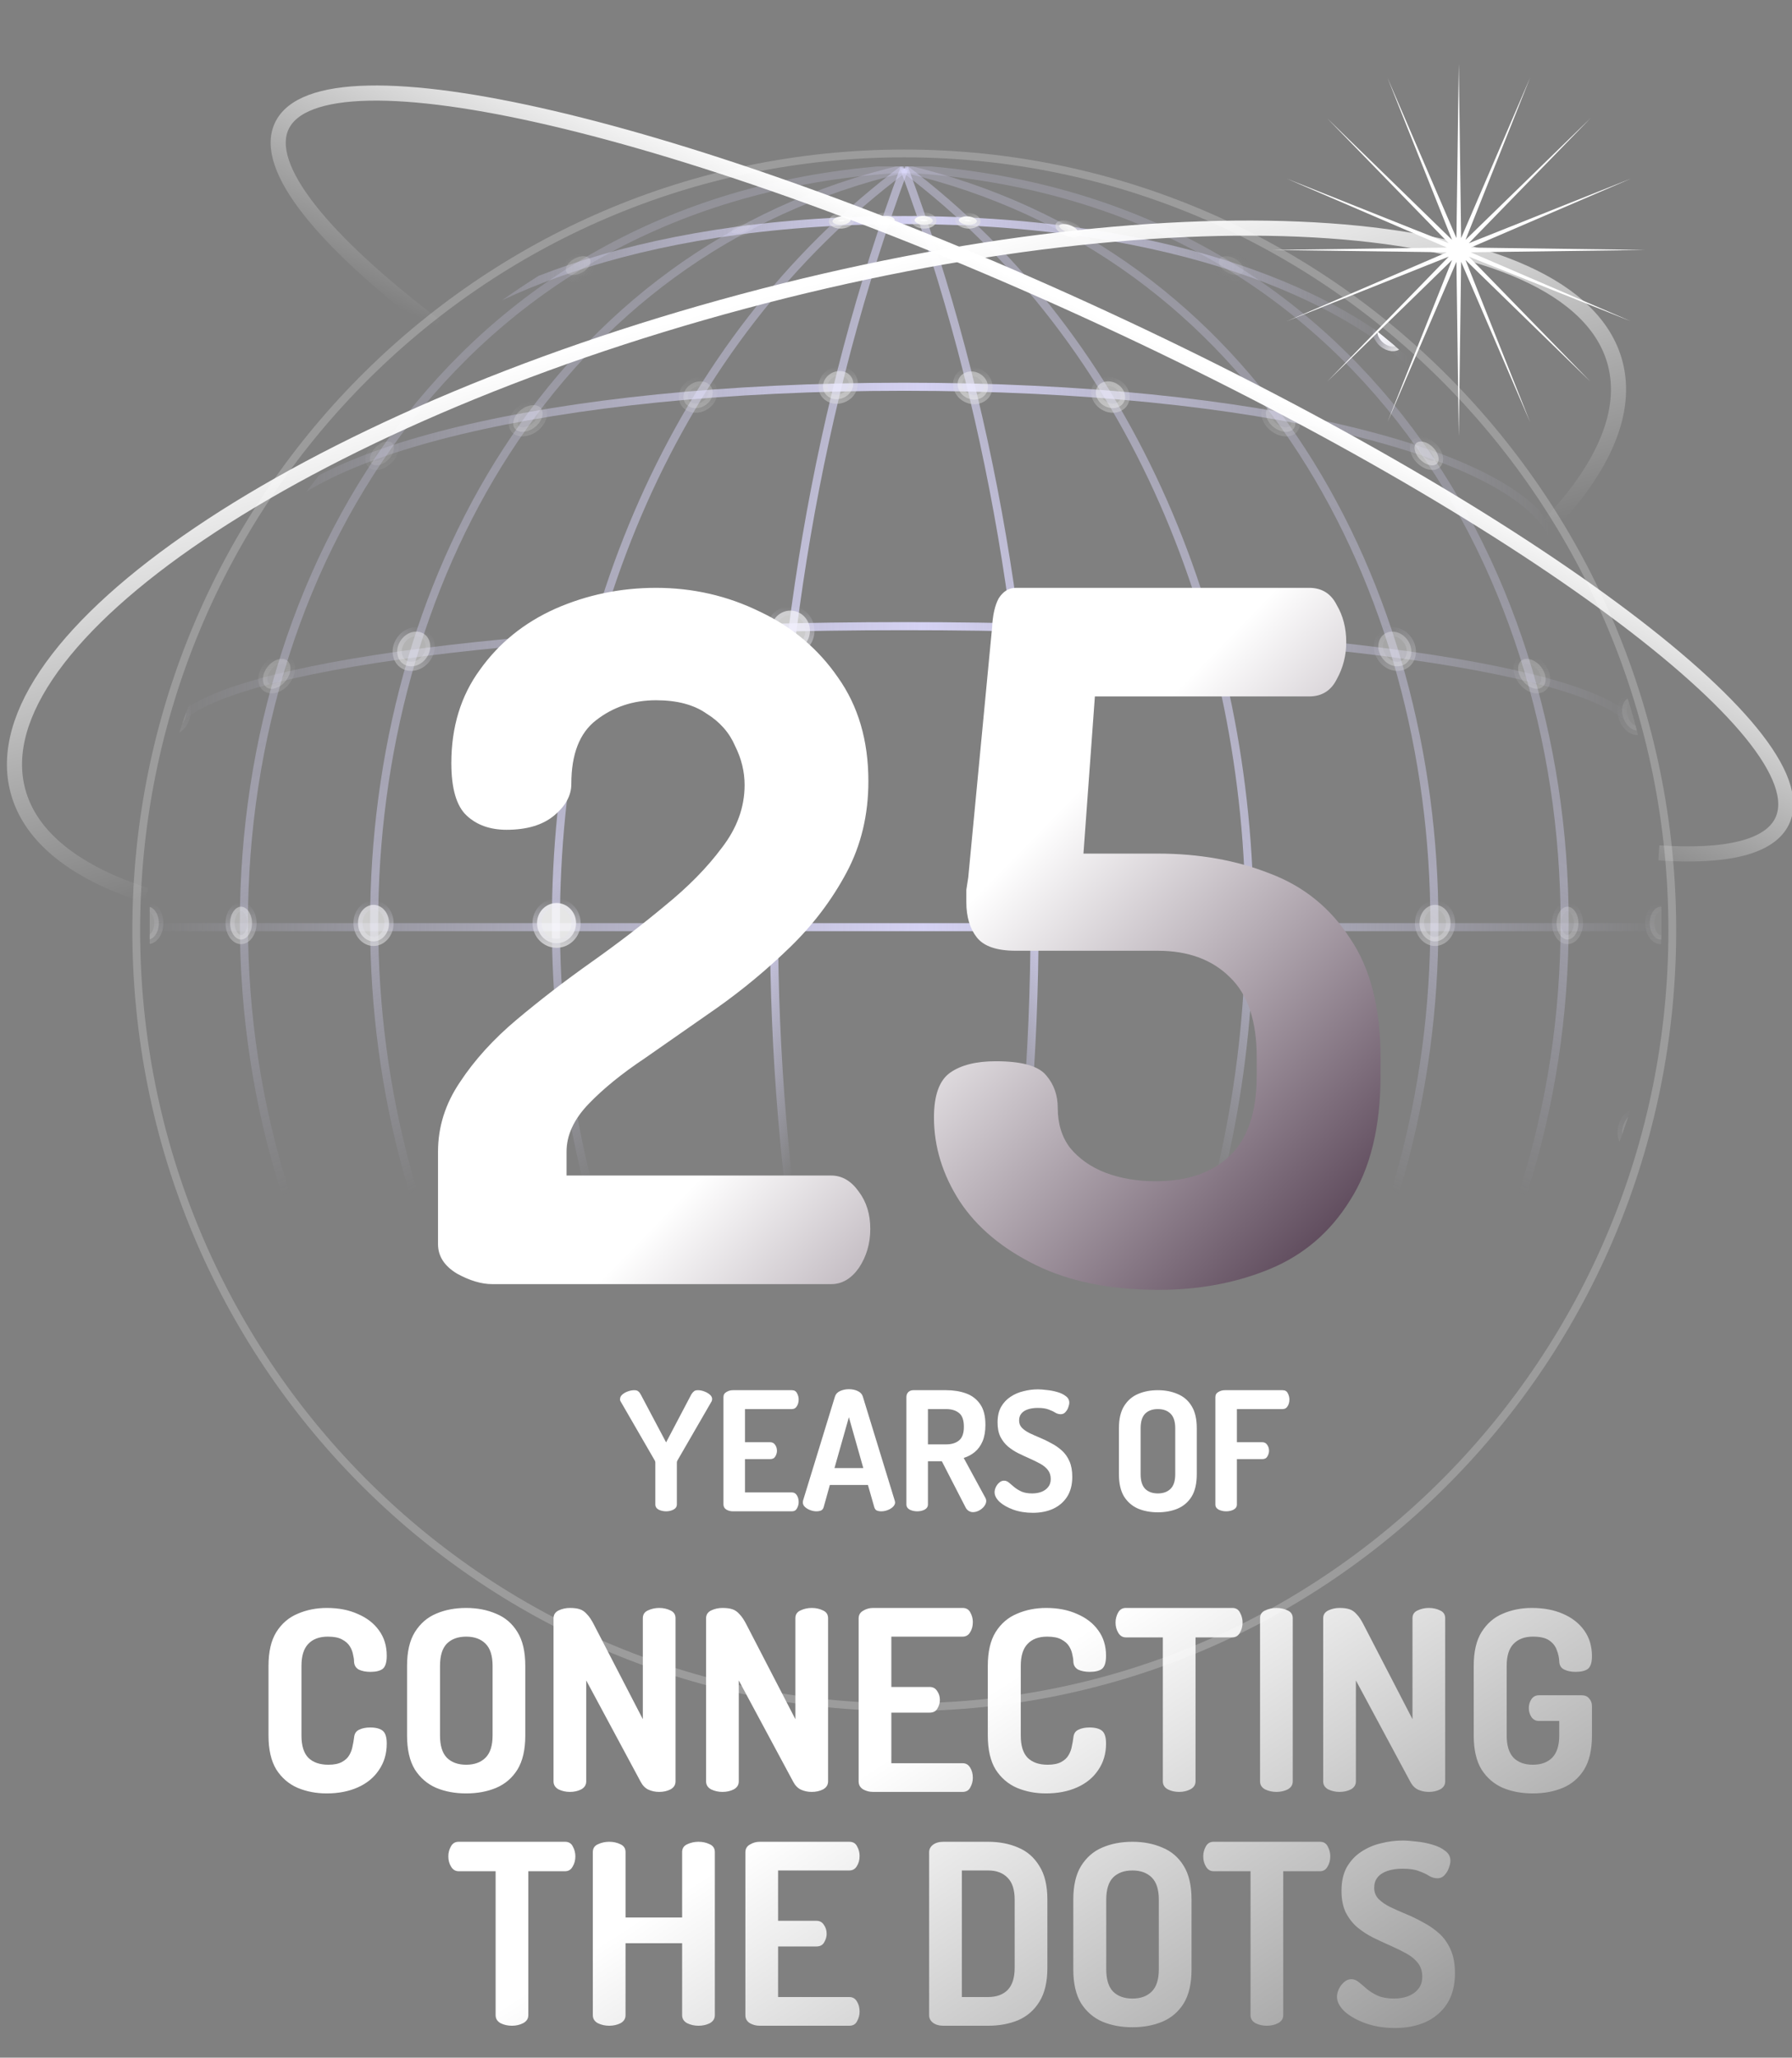 <svg width="230" height="264" viewBox="0 0 230 264" fill="none" xmlns="http://www.w3.org/2000/svg">
<rect x="0" y="0" width="230" height="264" fill="#808080" stroke="none"/>
<g clip-path="url(#clip0_522_220)">
<g clip-path="url(#clip1_522_220)">
<g clip-path="url(#clip2_522_220)">
<path d="M209.762 93.165C205.858 86.079 167.811 80.335 116.062 80.335C64.312 80.335 26.265 86.079 22.361 93.165" stroke="url(#paint0_linear_522_220)" stroke-width="1.036"/>
<path d="M199.264 68.671C194.195 58.15 162.013 49.62 116.061 49.62C70.11 49.62 37.927 58.15 32.858 68.671" stroke="url(#paint1_linear_522_220)" stroke-width="1.036"/>
<path d="M180.99 46.51C172.558 38.66 151.921 28.236 116.061 28.236C80.202 28.236 59.564 38.66 51.132 46.51" stroke="url(#paint2_linear_522_220)" stroke-width="1.036"/>
<path opacity="0.99" d="M116.062 215.248C138.353 155.299 138.353 81.576 116.062 21.627" stroke="url(#paint3_linear_522_220)" stroke-width="1.036"/>
<path opacity="0.7" d="M116.062 215.248C175.159 170.789 175.159 66.086 116.062 21.627" stroke="url(#paint4_linear_522_220)" stroke-width="1.036"/>
<path opacity="0.7" d="M116.062 215.248C56.446 170.789 56.446 66.086 116.062 21.627" stroke="url(#paint5_linear_522_220)" stroke-width="1.036"/>
<path opacity="0.4" d="M116.062 215.248C229.072 209.052 229.072 27.823 116.062 21.627" stroke="url(#paint6_linear_522_220)" stroke-width="1.036"/>
<path opacity="0.4" d="M116.062 215.248C3.051 209.052 3.051 27.823 116.062 21.627" stroke="url(#paint7_linear_522_220)" stroke-width="1.036"/>
<path opacity="0.5" d="M116.062 215.248C206.781 194.023 206.781 42.851 116.062 21.627" stroke="url(#paint8_linear_522_220)" stroke-width="1.036"/>
<path opacity="0.5" d="M116.062 215.248C25.342 194.023 25.342 42.851 116.062 21.627" stroke="url(#paint9_linear_522_220)" stroke-width="1.036"/>
<path opacity="0.99" d="M116.062 215.248C93.77 155.299 93.77 81.576 116.062 21.627" stroke="url(#paint10_linear_522_220)" stroke-width="1.036"/>
<line y1="-0.518" x2="194.399" y2="-0.518" transform="matrix(1 -8.74227e-08 -8.74228e-08 -1 18.862 118.438)" stroke="url(#paint11_linear_522_220)" stroke-width="1.036"/>
<path opacity="0.4" d="M106.79 47.838C105.756 48.353 105.38 49.477 105.79 50.301C106.2 51.124 107.325 51.501 108.358 50.986C109.392 50.471 109.769 49.346 109.358 48.523C108.948 47.7 107.823 47.323 106.79 47.838Z" fill="white" stroke="url(#paint12_linear_522_220)" stroke-width="1.172"/>
<path opacity="0.4" d="M125.639 47.89C126.673 48.405 127.049 49.53 126.639 50.353C126.229 51.177 125.104 51.554 124.071 51.039C123.037 50.524 122.661 49.399 123.071 48.576C123.481 47.752 124.606 47.375 125.639 47.89Z" fill="white" stroke="url(#paint13_linear_522_220)" stroke-width="1.172"/>
<path opacity="0.6" d="M103.955 80.918C103.955 79.481 102.821 78.339 101.45 78.339C100.079 78.339 98.944 79.481 98.944 80.918C98.944 82.356 100.079 83.498 101.45 83.498C102.821 83.498 103.955 82.356 103.955 80.918Z" fill="white" stroke="url(#paint14_linear_522_220)" stroke-width="1.172"/>
<path d="M101.845 118.672C101.845 117.234 100.71 116.093 99.339 116.093C97.968 116.093 96.833 117.234 96.833 118.672C96.833 120.11 97.968 121.252 99.339 121.252C100.71 121.252 101.845 120.11 101.845 118.672Z" fill="white" stroke="url(#paint15_linear_522_220)" stroke-width="1.172"/>
<path d="M79.099 81.622C79.099 80.184 77.964 79.042 76.593 79.042C75.222 79.042 74.087 80.184 74.087 81.622C74.087 83.06 75.222 84.201 76.593 84.201C77.964 84.201 79.099 83.06 79.099 81.622Z" fill="white" stroke="url(#paint16_linear_522_220)" stroke-width="1.172"/>
<path opacity="0.8" d="M73.94 118.437C73.94 117 72.805 115.858 71.434 115.858C70.063 115.858 68.928 117 68.928 118.437C68.928 119.875 70.063 121.017 71.434 121.017C72.805 121.017 73.94 119.875 73.94 118.437Z" fill="white" stroke="url(#paint17_linear_522_220)" stroke-width="1.172"/>
<path opacity="0.8" d="M79.099 155.254C79.099 153.817 77.964 152.675 76.593 152.675C75.222 152.675 74.087 153.817 74.087 155.254C74.087 156.692 75.222 157.834 76.593 157.834C77.964 157.834 79.099 156.692 79.099 155.254Z" fill="white" stroke="url(#paint18_linear_522_220)" stroke-width="1.172"/>
<path d="M157.89 81.622C157.89 80.184 156.755 79.042 155.384 79.042C154.013 79.042 152.878 80.184 152.878 81.622C152.878 83.06 154.013 84.201 155.384 84.201C156.755 84.201 157.89 83.06 157.89 81.622Z" fill="white" stroke="url(#paint19_linear_522_220)" stroke-width="1.172"/>
<path opacity="0.4" d="M186.177 118.437C186.177 117.07 185.216 116.092 184.183 116.092C183.151 116.092 182.19 117.07 182.19 118.437C182.19 119.805 183.151 120.782 184.183 120.782C185.216 120.782 186.177 119.805 186.177 118.437Z" fill="white" stroke="url(#paint20_linear_522_220)" stroke-width="1.172"/>
<path opacity="0.2" d="M202.592 118.438C202.592 117.805 202.402 117.256 202.123 116.879C201.844 116.502 201.506 116.327 201.185 116.327C200.864 116.327 200.526 116.502 200.247 116.879C199.968 117.256 199.778 117.805 199.778 118.438C199.778 119.07 199.968 119.619 200.247 119.996C200.526 120.373 200.864 120.548 201.185 120.548C201.506 120.548 201.844 120.373 202.123 119.996C202.402 119.619 202.592 119.07 202.592 118.438Z" fill="white" stroke="url(#paint21_linear_522_220)" stroke-width="1.172"/>
<path opacity="0.3" d="M180.635 82.087C179.828 80.983 178.476 80.76 177.642 81.369C176.808 81.978 176.609 83.334 177.415 84.438C178.222 85.543 179.574 85.766 180.408 85.157C181.242 84.548 181.441 83.192 180.635 82.087Z" fill="white" stroke="url(#paint22_linear_522_220)" stroke-width="1.172"/>
<path opacity="0.2" d="M165.233 52.566C165.737 52.955 166.057 53.445 166.186 53.9C166.315 54.355 166.246 54.734 166.047 54.992C165.848 55.25 165.498 55.413 165.025 55.404C164.552 55.394 163.998 55.208 163.494 54.819C162.991 54.431 162.67 53.941 162.541 53.486C162.413 53.031 162.482 52.651 162.681 52.394C162.88 52.136 163.229 51.973 163.702 51.982C164.175 51.992 164.73 52.178 165.233 52.566Z" fill="white" stroke="url(#paint23_linear_522_220)" stroke-width="1.172"/>
<path opacity="0.4" d="M143.35 49.244C144.355 49.833 144.638 50.931 144.221 51.642C143.804 52.353 142.708 52.643 141.703 52.054C140.698 51.464 140.415 50.367 140.832 49.655C141.249 48.944 142.345 48.654 143.35 49.244Z" fill="white" stroke="url(#paint24_linear_522_220)" stroke-width="1.172"/>
<path opacity="0.4" d="M183.89 57.368C184.299 57.771 184.538 58.234 184.613 58.637C184.689 59.041 184.595 59.327 184.434 59.491C184.272 59.655 183.989 59.754 183.583 59.686C183.179 59.618 182.712 59.388 182.302 58.985C181.892 58.583 181.653 58.119 181.578 57.717C181.503 57.312 181.596 57.027 181.758 56.863C181.919 56.699 182.202 56.6 182.608 56.668C183.012 56.736 183.48 56.966 183.89 57.368Z" fill="white" stroke="url(#paint25_linear_522_220)" stroke-width="1.172"/>
<path opacity="0.1" d="M211.146 145.301C211.347 144.686 211.336 144.09 211.181 143.631C211.027 143.173 210.747 142.887 210.422 142.781C210.097 142.674 209.703 142.738 209.307 143.016C208.91 143.294 208.548 143.768 208.346 144.382C208.145 144.996 208.156 145.592 208.31 146.051C208.465 146.51 208.745 146.795 209.07 146.902C209.394 147.009 209.789 146.944 210.185 146.667C210.582 146.388 210.944 145.915 211.146 145.301Z" fill="white" stroke="url(#paint26_linear_522_220)" stroke-width="1.172"/>
<path opacity="0.1" d="M178.936 194.419C179.315 194.082 179.539 193.677 179.614 193.315C179.688 192.953 179.611 192.674 179.453 192.496C179.296 192.318 179.027 192.208 178.659 192.239C178.29 192.27 177.862 192.444 177.482 192.781C177.103 193.117 176.879 193.522 176.804 193.884C176.73 194.246 176.807 194.526 176.965 194.704C177.123 194.881 177.391 194.991 177.759 194.96C178.128 194.929 178.557 194.755 178.936 194.419Z" fill="white" stroke="url(#paint27_linear_522_220)" stroke-width="1.172"/>
<path d="M54.748 43.929C55.127 43.593 55.351 43.188 55.426 42.825C55.5 42.463 55.423 42.184 55.265 42.006C55.108 41.828 54.84 41.718 54.471 41.749C54.102 41.78 53.674 41.954 53.294 42.291C52.915 42.627 52.691 43.032 52.617 43.395C52.542 43.757 52.619 44.036 52.777 44.214C52.935 44.392 53.203 44.502 53.571 44.471C53.94 44.44 54.369 44.266 54.748 43.929Z" fill="white" stroke="url(#paint28_linear_522_220)" stroke-width="1.172"/>
<path d="M177.482 43.929C177.102 43.593 176.878 43.188 176.804 42.825C176.729 42.463 176.807 42.184 176.964 42.006C177.122 41.828 177.39 41.718 177.758 41.749C178.127 41.78 178.556 41.954 178.935 42.291C179.314 42.627 179.538 43.032 179.613 43.395C179.688 43.757 179.61 44.036 179.452 44.214C179.295 44.392 179.027 44.502 178.658 44.471C178.29 44.44 177.861 44.266 177.482 43.929Z" fill="white" stroke="url(#paint29_linear_522_220)" stroke-width="1.172"/>
<path opacity="0.2" d="M195.463 87.371C195.06 86.865 194.862 86.303 194.847 85.819C194.832 85.335 194.994 84.97 195.261 84.757C195.529 84.543 195.921 84.466 196.389 84.588C196.858 84.71 197.362 85.028 197.766 85.533C198.169 86.038 198.366 86.601 198.382 87.085C198.397 87.569 198.234 87.934 197.967 88.147C197.7 88.36 197.308 88.438 196.839 88.316C196.371 88.193 195.866 87.876 195.463 87.371Z" fill="white" stroke="url(#paint30_linear_522_220)" stroke-width="1.172"/>
<path opacity="0.1" d="M208.347 92.07C208.145 91.455 208.156 90.859 208.311 90.4C208.465 89.942 208.745 89.656 209.07 89.55C209.395 89.443 209.789 89.507 210.186 89.785C210.582 90.063 210.944 90.537 211.146 91.151C211.348 91.766 211.336 92.362 211.182 92.82C211.027 93.279 210.747 93.564 210.423 93.671C210.098 93.778 209.703 93.713 209.307 93.436C208.911 93.157 208.548 92.684 208.347 92.07Z" fill="white" stroke="url(#paint31_linear_522_220)" stroke-width="1.172"/>
<path d="M133.034 80.918C133.034 79.481 131.899 78.339 130.528 78.339C129.157 78.339 128.022 79.481 128.022 80.918C128.022 82.356 129.157 83.498 130.528 83.498C131.899 83.498 133.034 82.356 133.034 80.918Z" fill="white" stroke="url(#paint32_linear_522_220)" stroke-width="1.172"/>
<path opacity="0.1" d="M214.551 118.438C214.551 117.805 214.361 117.256 214.082 116.879C213.803 116.502 213.465 116.327 213.144 116.327C212.823 116.327 212.485 116.502 212.206 116.879C211.927 117.256 211.737 117.805 211.737 118.438C211.737 119.07 211.927 119.619 212.206 119.996C212.485 120.373 212.823 120.548 213.144 120.548C213.465 120.548 213.803 120.373 214.082 119.996C214.361 119.619 214.551 119.07 214.551 118.438Z" fill="white" stroke="url(#paint33_linear_522_220)" stroke-width="1.172"/>
<path opacity="0.6" d="M45.947 118.437C45.947 117.07 46.908 116.092 47.941 116.092C48.973 116.092 49.934 117.07 49.934 118.437C49.934 119.805 48.973 120.782 47.941 120.782C46.908 120.782 45.947 119.805 45.947 118.437Z" fill="white" stroke="url(#paint34_linear_522_220)" stroke-width="1.172"/>
<path opacity="0.4" d="M29.532 118.438C29.532 117.805 29.722 117.256 30.001 116.879C30.28 116.502 30.618 116.327 30.939 116.327C31.26 116.327 31.598 116.502 31.877 116.879C32.156 117.256 32.346 117.805 32.346 118.438C32.346 119.07 32.156 119.619 31.877 119.996C31.598 120.373 31.26 120.548 30.939 120.548C30.618 120.548 30.28 120.373 30.001 119.996C29.722 119.619 29.532 119.07 29.532 118.438Z" fill="white" stroke="url(#paint35_linear_522_220)" stroke-width="1.172"/>
<path opacity="0.4" d="M51.489 82.087C52.296 80.983 53.648 80.76 54.482 81.369C55.316 81.978 55.515 83.334 54.709 84.438C53.902 85.543 52.55 85.766 51.716 85.157C50.882 84.548 50.683 83.192 51.489 82.087Z" fill="white" stroke="url(#paint36_linear_522_220)" stroke-width="1.172"/>
<path opacity="0.2" d="M66.891 52.566C66.387 52.955 66.067 53.445 65.938 53.9C65.809 54.355 65.878 54.734 66.077 54.992C66.276 55.25 66.626 55.413 67.099 55.404C67.572 55.394 68.126 55.208 68.63 54.819C69.133 54.431 69.454 53.941 69.583 53.486C69.712 53.031 69.642 52.651 69.443 52.394C69.244 52.136 68.895 51.973 68.422 51.982C67.949 51.992 67.394 52.178 66.891 52.566Z" fill="white" stroke="url(#paint37_linear_522_220)" stroke-width="1.172"/>
<path opacity="0.2" d="M88.773 49.244C87.768 49.833 87.485 50.931 87.902 51.642C88.319 52.353 89.415 52.643 90.42 52.054C91.425 51.464 91.708 50.367 91.291 49.655C90.874 48.944 89.778 48.654 88.773 49.244Z" fill="white" stroke="url(#paint38_linear_522_220)" stroke-width="1.172"/>
<path opacity="0.1" d="M48.234 57.368C47.825 57.771 47.586 58.234 47.511 58.637C47.435 59.041 47.529 59.327 47.69 59.491C47.852 59.655 48.135 59.754 48.541 59.686C48.945 59.618 49.412 59.388 49.822 58.985C50.232 58.583 50.471 58.119 50.546 57.717C50.621 57.312 50.528 57.027 50.366 56.863C50.205 56.699 49.922 56.6 49.516 56.668C49.112 56.736 48.644 56.966 48.234 57.368Z" fill="white" stroke="url(#paint39_linear_522_220)" stroke-width="1.172"/>
<path d="M33.334 64.526C32.966 65.007 32.794 65.537 32.789 65.987C32.784 66.437 32.942 66.769 33.19 66.958C33.437 67.147 33.798 67.212 34.232 67.089C34.665 66.966 35.13 66.661 35.498 66.18C35.866 65.698 36.038 65.169 36.043 64.718C36.048 64.268 35.89 63.936 35.642 63.747C35.395 63.559 35.034 63.493 34.6 63.616C34.167 63.739 33.702 64.045 33.334 64.526Z" fill="white" stroke="url(#paint40_linear_522_220)" stroke-width="1.172"/>
<path opacity="0.2" d="M36.662 87.371C37.065 86.865 37.262 86.303 37.278 85.819C37.293 85.335 37.13 84.97 36.863 84.757C36.596 84.543 36.203 84.466 35.735 84.588C35.267 84.71 34.762 85.028 34.359 85.533C33.956 86.038 33.758 86.601 33.743 87.085C33.727 87.569 33.89 87.934 34.157 88.147C34.425 88.36 34.817 88.438 35.285 88.316C35.754 88.193 36.258 87.876 36.662 87.371Z" fill="white" stroke="url(#paint41_linear_522_220)" stroke-width="1.172"/>
<path opacity="0.1" d="M23.777 92.07C23.979 91.455 23.968 90.859 23.813 90.4C23.659 89.942 23.379 89.656 23.054 89.55C22.729 89.443 22.335 89.507 21.939 89.785C21.542 90.063 21.18 90.537 20.978 91.151C20.776 91.766 20.788 92.362 20.942 92.82C21.097 93.279 21.377 93.564 21.701 93.671C22.026 93.778 22.421 93.713 22.817 93.436C23.213 93.157 23.576 92.684 23.777 92.07Z" fill="white" stroke="url(#paint42_linear_522_220)" stroke-width="1.172"/>
<path opacity="0.2" d="M17.573 118.438C17.573 117.805 17.763 117.256 18.042 116.879C18.321 116.502 18.659 116.327 18.98 116.327C19.301 116.327 19.639 116.502 19.918 116.879C20.197 117.256 20.387 117.805 20.387 118.438C20.387 119.07 20.197 119.619 19.918 119.996C19.639 120.373 19.301 120.548 18.98 120.548C18.659 120.548 18.321 120.373 18.042 119.996C17.763 119.619 17.573 119.07 17.573 118.438Z" fill="white" stroke="url(#paint43_linear_522_220)" stroke-width="1.172"/>
<path d="M108.052 28.855C108.429 28.826 108.741 28.705 108.941 28.558C109.148 28.407 109.178 28.278 109.174 28.219C109.169 28.16 109.119 28.037 108.892 27.919C108.672 27.805 108.345 27.734 107.967 27.763C107.59 27.792 107.278 27.913 107.078 28.059C106.871 28.211 106.841 28.34 106.846 28.399C106.85 28.458 106.9 28.58 107.127 28.698C107.348 28.813 107.674 28.884 108.052 28.855Z" fill="white" stroke="url(#paint44_linear_522_220)" stroke-width="0.938"/>
<path d="M124.179 28.855C123.801 28.826 123.489 28.705 123.289 28.558C123.083 28.407 123.052 28.278 123.057 28.219C123.061 28.16 123.111 28.037 123.339 27.919C123.559 27.805 123.886 27.734 124.263 27.763C124.64 27.792 124.952 27.913 125.152 28.059C125.359 28.211 125.389 28.34 125.385 28.399C125.38 28.458 125.33 28.58 125.103 28.698C124.883 28.813 124.556 28.884 124.179 28.855Z" fill="white" stroke="url(#paint45_linear_522_220)" stroke-width="0.938"/>
<path d="M113.694 28.854C114.07 28.838 114.385 28.727 114.589 28.585C114.799 28.439 114.841 28.305 114.838 28.232C114.835 28.159 114.782 28.029 114.562 27.9C114.346 27.774 114.024 27.689 113.648 27.704C113.272 27.72 112.958 27.831 112.753 27.973C112.544 28.119 112.502 28.253 112.505 28.326C112.508 28.399 112.56 28.529 112.781 28.658C112.996 28.783 113.319 28.869 113.694 28.854Z" fill="white" stroke="url(#paint46_linear_522_220)" stroke-width="0.938"/>
<path d="M118.537 28.854C118.161 28.838 117.847 28.727 117.642 28.585C117.433 28.439 117.391 28.305 117.394 28.232C117.397 28.159 117.449 28.029 117.67 27.9C117.885 27.774 118.207 27.689 118.583 27.704C118.959 27.72 119.274 27.831 119.478 27.973C119.688 28.119 119.73 28.253 119.727 28.326C119.724 28.399 119.671 28.529 119.45 28.658C119.235 28.783 118.913 28.869 118.537 28.854Z" fill="white" stroke="url(#paint47_linear_522_220)" stroke-width="0.938"/>
<path opacity="0.1" d="M95.243 29.814C95.642 29.677 95.951 29.471 96.133 29.272C96.328 29.058 96.306 28.945 96.302 28.932C96.297 28.92 96.245 28.817 95.959 28.768C95.694 28.723 95.324 28.75 94.925 28.888C94.525 29.025 94.217 29.231 94.035 29.43C93.84 29.644 93.862 29.757 93.866 29.77C93.87 29.782 93.923 29.885 94.208 29.934C94.474 29.979 94.844 29.952 95.243 29.814Z" fill="white" stroke="url(#paint48_linear_522_220)" stroke-width="0.938"/>
<path d="M136.987 29.814C136.588 29.677 136.28 29.471 136.098 29.272C135.902 29.058 135.925 28.945 135.929 28.932C135.933 28.92 135.986 28.817 136.271 28.768C136.537 28.723 136.907 28.75 137.306 28.888C137.705 29.025 138.014 29.231 138.195 29.43C138.391 29.644 138.369 29.757 138.364 29.77C138.36 29.782 138.308 29.885 138.022 29.934C137.756 29.979 137.386 29.952 136.987 29.814Z" fill="white" stroke="url(#paint49_linear_522_220)" stroke-width="0.938"/>
<g opacity="0.2">
<mask id="path-53-inside-1_522_220" fill="white">
<ellipse cx="1.011" cy="1.712" rx="1.011" ry="1.712" transform="matrix(0.475 0.88 0.88 -0.475 72.228 33.998)"/>
</mask>
<ellipse cx="1.011" cy="1.712" rx="1.011" ry="1.712" transform="matrix(0.475 0.88 0.88 -0.475 72.228 33.998)" fill="white"/>
<path d="M74.194 34.036C74.473 33.886 74.644 33.705 74.716 33.585C74.803 33.441 74.677 33.547 74.793 33.763L76.651 32.762C77.032 33.469 76.808 34.202 76.523 34.675C76.224 35.171 75.749 35.596 75.196 35.894L74.194 34.036ZM74.793 33.763C74.91 33.98 75.068 33.932 74.9 33.926C74.76 33.92 74.515 33.964 74.236 34.114L73.234 32.257C73.787 31.958 74.403 31.794 74.982 31.817C75.533 31.838 76.269 32.054 76.651 32.762L74.793 33.763ZM74.236 34.114C73.957 34.265 73.786 34.446 73.714 34.566C73.627 34.709 73.754 34.603 73.637 34.387L71.78 35.389C71.398 34.681 71.622 33.948 71.907 33.476C72.206 32.98 72.681 32.555 73.234 32.257L74.236 34.114ZM73.637 34.387C73.521 34.171 73.362 34.218 73.53 34.224C73.67 34.23 73.915 34.187 74.194 34.036L75.196 35.894C74.643 36.192 74.027 36.356 73.448 36.333C72.897 36.312 72.161 36.096 71.78 35.389L73.637 34.387Z" fill="url(#paint50_linear_522_220)" mask="url(#path-53-inside-1_522_220)"/>
</g>
<g opacity="0.1">
<mask id="path-55-inside-2_522_220" fill="white">
<ellipse cx="158.016" cy="34.075" rx="1.011" ry="1.712" transform="rotate(118.34 158.016 34.075)"/>
</mask>
<ellipse cx="158.016" cy="34.075" rx="1.011" ry="1.712" transform="rotate(118.34 158.016 34.075)" fill="white"/>
<path d="M158.037 34.036C157.758 33.886 157.587 33.705 157.515 33.585C157.428 33.441 157.554 33.547 157.438 33.763L155.58 32.762C155.199 33.469 155.423 34.202 155.707 34.675C156.007 35.171 156.482 35.596 157.035 35.894L158.037 34.036ZM157.438 33.763C157.321 33.98 157.163 33.932 157.331 33.926C157.471 33.92 157.716 33.964 157.995 34.114L158.997 32.257C158.444 31.958 157.828 31.794 157.249 31.817C156.698 31.838 155.962 32.054 155.58 32.762L157.438 33.763ZM157.995 34.114C158.274 34.265 158.445 34.446 158.517 34.566C158.604 34.709 158.477 34.603 158.594 34.387L160.451 35.389C160.833 34.681 160.609 33.948 160.324 33.476C160.025 32.98 159.55 32.555 158.997 32.257L157.995 34.114ZM158.594 34.387C158.71 34.171 158.869 34.218 158.701 34.224C158.561 34.23 158.316 34.187 158.037 34.036L157.035 35.894C157.588 36.192 158.204 36.356 158.783 36.333C159.334 36.312 160.07 36.096 160.451 35.389L158.594 34.387Z" fill="url(#paint51_linear_522_220)" mask="url(#path-55-inside-2_522_220)"/>
</g>
</g>
</g>
<path d="M198.908 67.277C205.823 59.959 208.968 52.816 207.291 46.556C202.062 27.041 151.934 23.517 95.328 38.684C38.721 53.852 -2.928 81.968 2.301 101.483C3.909 107.484 9.763 111.973 18.745 114.872" stroke="url(#paint52_linear_522_220)" stroke-width="1.941"/>
<path d="M212.91 109.426C221.535 110.007 227.18 108.716 228.759 105.302C233.846 94.307 194.852 65.447 141.665 40.841C88.478 16.235 41.237 5.202 36.151 16.197C33.713 21.465 41.397 30.836 55.913 41.874" stroke="url(#paint53_linear_522_220)" stroke-width="1.941"/>
<path d="M187.232 8.148L187.535 30.542L196.385 9.969L188.096 30.774L204.145 15.154L188.525 31.203L209.33 22.914L188.757 31.764L211.151 32.067L188.757 32.371L209.33 41.221L188.525 32.931L204.145 48.98L188.096 33.36L196.385 54.165L187.535 33.592L187.232 55.986L186.929 33.592L178.078 54.165L186.368 33.36L170.319 48.98L185.939 32.931L165.134 41.221L185.707 32.371L163.313 32.067L185.707 31.764L165.134 22.914L185.939 31.203L170.319 15.154L186.368 30.774L178.078 9.969L186.929 30.542L187.232 8.148Z" fill="white"/>
<path opacity="0.77" d="M214.636 119.359C214.636 174.412 170.498 219.032 116.061 219.032C61.625 219.032 17.486 174.412 17.486 119.359C17.486 64.307 61.625 19.687 116.061 19.687C170.498 19.687 214.636 64.307 214.636 119.359Z" stroke="white" stroke-opacity="0.29"/>
<path d="M85.493 193.901C85.153 193.901 84.834 193.83 84.536 193.688C84.252 193.532 84.111 193.306 84.111 193.008V187.672C84.111 187.558 84.09 187.466 84.047 187.395L79.646 179.784C79.618 179.728 79.597 179.678 79.582 179.636C79.582 179.579 79.582 179.536 79.582 179.508C79.582 179.281 79.682 179.083 79.88 178.913C80.079 178.743 80.319 178.608 80.603 178.509C80.886 178.41 81.156 178.36 81.411 178.36C81.638 178.36 81.808 178.41 81.921 178.509C82.034 178.594 82.141 178.729 82.24 178.913L85.493 185.057L88.724 178.913C88.838 178.729 88.951 178.594 89.064 178.509C89.178 178.41 89.348 178.36 89.575 178.36C89.83 178.36 90.092 178.41 90.361 178.509C90.645 178.608 90.885 178.743 91.084 178.913C91.296 179.083 91.403 179.281 91.403 179.508C91.403 179.536 91.396 179.579 91.382 179.636C91.382 179.678 91.367 179.728 91.339 179.784L86.938 187.395C86.896 187.466 86.874 187.558 86.874 187.672V193.008C86.874 193.306 86.726 193.532 86.428 193.688C86.145 193.83 85.833 193.901 85.493 193.901ZM94.066 193.901C93.768 193.901 93.492 193.83 93.237 193.688C92.982 193.532 92.854 193.306 92.854 193.008V179.253C92.854 178.955 92.982 178.736 93.237 178.594C93.492 178.438 93.768 178.36 94.066 178.36H101.634C101.946 178.36 102.166 178.488 102.293 178.743C102.435 178.998 102.506 179.267 102.506 179.551C102.506 179.891 102.428 180.181 102.272 180.422C102.13 180.663 101.918 180.784 101.634 180.784H95.618V185.036H98.849C99.133 185.036 99.345 185.149 99.487 185.376C99.643 185.588 99.721 185.843 99.721 186.141C99.721 186.382 99.65 186.623 99.508 186.864C99.381 187.091 99.161 187.204 98.849 187.204H95.618V191.477H101.634C101.918 191.477 102.13 191.598 102.272 191.839C102.428 192.08 102.506 192.37 102.506 192.71C102.506 192.994 102.435 193.263 102.293 193.518C102.166 193.773 101.946 193.901 101.634 193.901H94.066ZM104.787 193.901C104.532 193.901 104.269 193.851 104 193.752C103.731 193.653 103.504 193.518 103.32 193.348C103.135 193.178 103.043 192.98 103.043 192.753C103.043 192.71 103.05 192.639 103.065 192.54L107.168 179.168C107.267 178.856 107.487 178.622 107.827 178.466C108.181 178.31 108.557 178.232 108.954 178.232C109.365 178.232 109.74 178.31 110.08 178.466C110.42 178.622 110.64 178.856 110.739 179.168L114.842 192.54C114.871 192.639 114.885 192.71 114.885 192.753C114.885 192.965 114.786 193.164 114.587 193.348C114.403 193.518 114.176 193.653 113.907 193.752C113.638 193.851 113.376 193.901 113.12 193.901C112.894 193.901 112.695 193.865 112.525 193.795C112.369 193.71 112.263 193.561 112.206 193.348L111.398 190.521H106.509L105.722 193.348C105.665 193.561 105.552 193.71 105.382 193.795C105.212 193.865 105.013 193.901 104.787 193.901ZM107.104 188.352H110.803L108.954 181.825L107.104 188.352ZM124.86 194.007C124.676 194.007 124.492 193.95 124.308 193.837C124.138 193.724 124.003 193.561 123.904 193.348L120.885 187.48H119.099V193.008C119.099 193.306 118.957 193.532 118.674 193.688C118.39 193.83 118.072 193.901 117.717 193.901C117.377 193.901 117.058 193.83 116.761 193.688C116.477 193.532 116.335 193.306 116.335 193.008V179.232C116.335 178.991 116.413 178.785 116.569 178.615C116.739 178.445 116.959 178.36 117.228 178.36H121.438C122.373 178.36 123.216 178.495 123.968 178.764C124.733 179.033 125.342 179.494 125.796 180.146C126.249 180.784 126.476 181.669 126.476 182.803C126.476 183.625 126.356 184.327 126.115 184.908C125.874 185.475 125.541 185.936 125.116 186.29C124.705 186.63 124.23 186.885 123.691 187.055L126.497 192.221C126.526 192.278 126.547 192.342 126.561 192.413C126.575 192.469 126.582 192.519 126.582 192.562C126.582 192.788 126.497 193.015 126.327 193.242C126.157 193.469 125.938 193.653 125.668 193.795C125.413 193.936 125.144 194.007 124.86 194.007ZM119.099 185.312H121.438C122.132 185.312 122.685 185.142 123.096 184.802C123.507 184.462 123.712 183.88 123.712 183.058C123.712 182.208 123.507 181.62 123.096 181.294C122.685 180.954 122.132 180.784 121.438 180.784H119.099V185.312ZM132.564 194.092C131.643 194.092 130.807 193.958 130.055 193.688C129.318 193.419 128.73 193.086 128.291 192.689C127.866 192.278 127.653 191.867 127.653 191.456C127.653 191.258 127.703 191.045 127.802 190.818C127.915 190.577 128.064 190.379 128.248 190.223C128.433 190.053 128.638 189.968 128.865 189.968C129.092 189.968 129.304 190.053 129.503 190.223C129.701 190.379 129.928 190.57 130.183 190.797C130.438 191.01 130.75 191.201 131.118 191.371C131.487 191.527 131.94 191.605 132.479 191.605C132.904 191.605 133.294 191.541 133.648 191.413C134.017 191.272 134.307 191.066 134.52 190.797C134.747 190.528 134.86 190.18 134.86 189.755C134.86 189.302 134.74 188.919 134.499 188.607C134.258 188.295 133.932 188.026 133.521 187.799C133.11 187.573 132.663 187.353 132.181 187.14C131.7 186.928 131.211 186.701 130.715 186.46C130.233 186.219 129.786 185.928 129.375 185.588C128.978 185.248 128.652 184.83 128.397 184.334C128.156 183.838 128.036 183.229 128.036 182.506C128.036 181.712 128.185 181.046 128.482 180.507C128.794 179.969 129.198 179.536 129.694 179.21C130.204 178.87 130.764 178.629 131.374 178.488C131.983 178.332 132.592 178.254 133.202 178.254C133.528 178.254 133.911 178.282 134.35 178.339C134.803 178.381 135.25 178.466 135.689 178.594C136.143 178.721 136.511 178.899 136.795 179.125C137.092 179.338 137.241 179.621 137.241 179.976C137.241 180.132 137.199 180.323 137.114 180.55C137.043 180.777 136.922 180.982 136.752 181.166C136.596 181.351 136.391 181.443 136.136 181.443C135.909 181.443 135.682 181.379 135.455 181.251C135.243 181.11 134.959 180.975 134.605 180.847C134.265 180.706 133.797 180.635 133.202 180.635C132.706 180.635 132.274 180.699 131.905 180.826C131.537 180.954 131.26 181.138 131.076 181.379C130.892 181.606 130.8 181.896 130.8 182.251C130.8 182.619 130.92 182.931 131.161 183.186C131.416 183.441 131.742 183.668 132.139 183.866C132.55 184.065 132.996 184.263 133.478 184.462C133.96 184.66 134.442 184.894 134.924 185.163C135.42 185.418 135.874 185.73 136.285 186.099C136.696 186.467 137.022 186.928 137.263 187.48C137.503 188.019 137.624 188.685 137.624 189.479C137.624 190.485 137.404 191.336 136.965 192.03C136.525 192.71 135.923 193.228 135.158 193.582C134.407 193.922 133.542 194.092 132.564 194.092ZM148.608 194.028C147.672 194.028 146.829 193.873 146.078 193.561C145.327 193.235 144.724 192.717 144.271 192.009C143.832 191.286 143.612 190.329 143.612 189.139V183.25C143.612 182.059 143.832 181.11 144.271 180.401C144.724 179.678 145.32 179.161 146.057 178.849C146.808 178.523 147.658 178.36 148.608 178.36C149.543 178.36 150.387 178.523 151.138 178.849C151.903 179.161 152.505 179.678 152.945 180.401C153.384 181.11 153.604 182.059 153.604 183.25V189.139C153.604 190.329 153.384 191.286 152.945 192.009C152.505 192.717 151.903 193.235 151.138 193.561C150.387 193.873 149.543 194.028 148.608 194.028ZM148.608 191.605C149.302 191.605 149.848 191.406 150.245 191.01C150.642 190.613 150.84 189.989 150.84 189.139V183.25C150.84 182.399 150.642 181.776 150.245 181.379C149.848 180.982 149.302 180.784 148.608 180.784C147.913 180.784 147.368 180.982 146.971 181.379C146.588 181.776 146.397 182.399 146.397 183.25V189.139C146.397 189.989 146.588 190.613 146.971 191.01C147.368 191.406 147.913 191.605 148.608 191.605ZM157.372 193.901C157.031 193.901 156.712 193.83 156.415 193.688C156.131 193.532 155.99 193.313 155.99 193.029V179.253C155.99 178.955 156.117 178.736 156.372 178.594C156.627 178.438 156.904 178.36 157.201 178.36H164.621C164.933 178.36 165.153 178.488 165.28 178.743C165.422 178.998 165.493 179.267 165.493 179.551C165.493 179.891 165.415 180.181 165.259 180.422C165.117 180.663 164.905 180.784 164.621 180.784H158.753V185.036H162.006C162.29 185.036 162.502 185.149 162.644 185.376C162.8 185.588 162.878 185.843 162.878 186.141C162.878 186.382 162.807 186.623 162.665 186.864C162.538 187.091 162.318 187.204 162.006 187.204H158.753V193.029C158.753 193.313 158.612 193.532 158.328 193.688C158.045 193.83 157.726 193.901 157.372 193.901ZM41.921 230.095C40.586 230.095 39.348 229.858 38.208 229.384C37.067 228.889 36.152 228.104 35.463 227.027C34.796 225.93 34.462 224.477 34.462 222.669V213.725C34.462 211.917 34.796 210.475 35.463 209.399C36.152 208.301 37.067 207.515 38.208 207.042C39.348 206.547 40.597 206.299 41.953 206.299C43.46 206.299 44.783 206.557 45.924 207.074C47.087 207.569 47.991 208.269 48.636 209.173C49.304 210.077 49.637 211.164 49.637 212.434C49.637 213.273 49.465 213.833 49.121 214.112C48.776 214.371 48.249 214.5 47.539 214.5C46.957 214.5 46.462 214.403 46.053 214.209C45.666 213.994 45.462 213.65 45.44 213.176C45.44 212.918 45.397 212.617 45.311 212.272C45.246 211.906 45.106 211.551 44.891 211.207C44.676 210.862 44.342 210.572 43.89 210.335C43.46 210.098 42.857 209.98 42.082 209.98C40.984 209.98 40.145 210.292 39.564 210.916C38.983 211.519 38.692 212.455 38.692 213.725V222.669C38.692 223.96 38.983 224.907 39.564 225.51C40.166 226.113 41.027 226.414 42.147 226.414C42.879 226.414 43.46 226.295 43.89 226.059C44.321 225.822 44.633 225.531 44.827 225.187C45.042 224.821 45.182 224.444 45.246 224.057C45.332 223.669 45.397 223.304 45.44 222.959C45.483 222.443 45.698 222.098 46.086 221.926C46.473 221.732 46.947 221.635 47.506 221.635C48.238 221.635 48.776 221.775 49.121 222.055C49.465 222.335 49.637 222.884 49.637 223.702C49.637 224.993 49.304 226.123 48.636 227.092C47.991 228.061 47.087 228.803 45.924 229.32C44.762 229.836 43.427 230.095 41.921 230.095ZM59.833 230.095C58.412 230.095 57.132 229.858 55.991 229.384C54.85 228.889 53.935 228.104 53.246 227.027C52.579 225.93 52.245 224.477 52.245 222.669V213.725C52.245 211.917 52.579 210.475 53.246 209.399C53.935 208.301 54.839 207.515 55.959 207.042C57.099 206.547 58.391 206.299 59.833 206.299C61.254 206.299 62.534 206.547 63.675 207.042C64.837 207.515 65.752 208.301 66.419 209.399C67.087 210.475 67.42 211.917 67.42 213.725V222.669C67.42 224.477 67.087 225.93 66.419 227.027C65.752 228.104 64.837 228.889 63.675 229.384C62.534 229.858 61.254 230.095 59.833 230.095ZM59.833 226.414C60.888 226.414 61.716 226.113 62.319 225.51C62.922 224.907 63.223 223.96 63.223 222.669V213.725C63.223 212.434 62.922 211.486 62.319 210.884C61.716 210.281 60.888 209.98 59.833 209.98C58.778 209.98 57.95 210.281 57.347 210.884C56.766 211.486 56.475 212.434 56.475 213.725V222.669C56.475 223.96 56.766 224.907 57.347 225.51C57.95 226.113 58.778 226.414 59.833 226.414ZM73.142 229.901C72.626 229.901 72.141 229.793 71.689 229.578C71.259 229.341 71.044 228.997 71.044 228.545V207.623C71.044 207.171 71.259 206.837 71.689 206.622C72.141 206.407 72.626 206.299 73.142 206.299C73.659 206.299 74.079 206.353 74.401 206.46C74.746 206.568 75.058 206.783 75.338 207.106C75.639 207.408 75.951 207.881 76.274 208.527L82.506 220.57V207.623C82.506 207.149 82.721 206.816 83.151 206.622C83.603 206.407 84.088 206.299 84.604 206.299C85.142 206.299 85.627 206.407 86.057 206.622C86.488 206.816 86.703 207.149 86.703 207.623V228.545C86.703 228.997 86.488 229.341 86.057 229.578C85.627 229.793 85.142 229.901 84.604 229.901C84.109 229.901 83.646 229.804 83.216 229.61C82.807 229.417 82.473 229.072 82.215 228.577L75.241 215.598V228.545C75.241 228.997 75.026 229.341 74.595 229.578C74.165 229.793 73.68 229.901 73.142 229.901ZM92.723 229.901C92.206 229.901 91.722 229.793 91.27 229.578C90.839 229.341 90.624 228.997 90.624 228.545V207.623C90.624 207.171 90.839 206.837 91.27 206.622C91.722 206.407 92.206 206.299 92.723 206.299C93.239 206.299 93.659 206.353 93.982 206.46C94.326 206.568 94.638 206.783 94.918 207.106C95.219 207.408 95.532 207.881 95.855 208.527L102.086 220.57V207.623C102.086 207.149 102.301 206.816 102.732 206.622C103.184 206.407 103.668 206.299 104.185 206.299C104.723 206.299 105.207 206.407 105.638 206.622C106.068 206.816 106.283 207.149 106.283 207.623V228.545C106.283 228.997 106.068 229.341 105.638 229.578C105.207 229.793 104.723 229.901 104.185 229.901C103.69 229.901 103.227 229.804 102.796 229.61C102.387 229.417 102.054 229.072 101.795 228.577L94.821 215.598V228.545C94.821 228.997 94.606 229.341 94.176 229.578C93.745 229.793 93.261 229.901 92.723 229.901ZM112.045 229.901C111.593 229.901 111.173 229.793 110.786 229.578C110.398 229.341 110.204 228.997 110.204 228.545V207.655C110.204 207.203 110.398 206.869 110.786 206.654C111.173 206.417 111.593 206.299 112.045 206.299H123.539C124.012 206.299 124.346 206.493 124.54 206.88C124.755 207.268 124.863 207.677 124.863 208.107C124.863 208.624 124.744 209.065 124.508 209.431C124.292 209.797 123.969 209.98 123.539 209.98H114.402V216.437H119.309C119.74 216.437 120.063 216.609 120.278 216.954C120.515 217.277 120.633 217.664 120.633 218.116C120.633 218.482 120.525 218.848 120.31 219.214C120.117 219.558 119.783 219.73 119.309 219.73H114.402V226.22H123.539C123.969 226.22 124.292 226.403 124.508 226.769C124.744 227.135 124.863 227.576 124.863 228.093C124.863 228.523 124.755 228.932 124.54 229.32C124.346 229.707 124.012 229.901 123.539 229.901H112.045ZM134.242 230.095C132.907 230.095 131.669 229.858 130.529 229.384C129.388 228.889 128.473 228.104 127.784 227.027C127.117 225.93 126.783 224.477 126.783 222.669V213.725C126.783 211.917 127.117 210.475 127.784 209.399C128.473 208.301 129.388 207.515 130.529 207.042C131.669 206.547 132.918 206.299 134.274 206.299C135.781 206.299 137.104 206.557 138.245 207.074C139.408 207.569 140.312 208.269 140.957 209.173C141.625 210.077 141.958 211.164 141.958 212.434C141.958 213.273 141.786 213.833 141.442 214.112C141.097 214.371 140.57 214.5 139.86 214.5C139.278 214.5 138.783 214.403 138.374 214.209C137.987 213.994 137.782 213.65 137.761 213.176C137.761 212.918 137.718 212.617 137.632 212.272C137.567 211.906 137.427 211.551 137.212 211.207C136.997 210.862 136.663 210.572 136.211 210.335C135.781 210.098 135.178 209.98 134.403 209.98C133.305 209.98 132.466 210.292 131.885 210.916C131.303 211.519 131.013 212.455 131.013 213.725V222.669C131.013 223.96 131.303 224.907 131.885 225.51C132.487 226.113 133.348 226.414 134.468 226.414C135.199 226.414 135.781 226.295 136.211 226.059C136.642 225.822 136.954 225.531 137.147 225.187C137.363 224.821 137.503 224.444 137.567 224.057C137.653 223.669 137.718 223.304 137.761 222.959C137.804 222.443 138.019 222.098 138.407 221.926C138.794 221.732 139.268 221.635 139.827 221.635C140.559 221.635 141.097 221.775 141.442 222.055C141.786 222.335 141.958 222.884 141.958 223.702C141.958 224.993 141.625 226.123 140.957 227.092C140.312 228.061 139.408 228.803 138.245 229.32C137.083 229.836 135.748 230.095 134.242 230.095ZM151.347 229.901C150.809 229.901 150.324 229.793 149.894 229.578C149.463 229.341 149.248 228.997 149.248 228.545V210.077H144.502C144.093 210.077 143.77 209.883 143.533 209.495C143.296 209.108 143.178 208.667 143.178 208.172C143.178 207.72 143.286 207.3 143.501 206.912C143.716 206.503 144.05 206.299 144.502 206.299H158.159C158.633 206.299 158.966 206.503 159.16 206.912C159.375 207.3 159.483 207.72 159.483 208.172C159.483 208.667 159.365 209.108 159.128 209.495C158.913 209.883 158.59 210.077 158.159 210.077H153.445V228.545C153.445 228.997 153.219 229.341 152.767 229.578C152.337 229.793 151.863 229.901 151.347 229.901ZM163.824 229.901C163.307 229.901 162.823 229.793 162.371 229.578C161.94 229.341 161.725 228.997 161.725 228.545V207.623C161.725 207.149 161.94 206.816 162.371 206.622C162.823 206.407 163.307 206.299 163.824 206.299C164.362 206.299 164.846 206.407 165.277 206.622C165.707 206.816 165.922 207.149 165.922 207.623V228.545C165.922 228.997 165.707 229.341 165.277 229.578C164.846 229.793 164.362 229.901 163.824 229.901ZM171.927 229.901C171.41 229.901 170.926 229.793 170.474 229.578C170.044 229.341 169.828 228.997 169.828 228.545V207.623C169.828 207.171 170.044 206.837 170.474 206.622C170.926 206.407 171.41 206.299 171.927 206.299C172.444 206.299 172.863 206.353 173.186 206.46C173.531 206.568 173.843 206.783 174.122 207.106C174.424 207.408 174.736 207.881 175.059 208.527L181.29 220.57V207.623C181.29 207.149 181.505 206.816 181.936 206.622C182.388 206.407 182.872 206.299 183.389 206.299C183.927 206.299 184.411 206.407 184.842 206.622C185.272 206.816 185.488 207.149 185.488 207.623V228.545C185.488 228.997 185.272 229.341 184.842 229.578C184.411 229.793 183.927 229.901 183.389 229.901C182.894 229.901 182.431 229.804 182.001 229.61C181.592 229.417 181.258 229.072 181 228.577L174.026 215.598V228.545C174.026 228.997 173.81 229.341 173.38 229.578C172.949 229.793 172.465 229.901 171.927 229.901ZM196.738 230.095C195.317 230.095 194.036 229.858 192.896 229.384C191.755 228.889 190.84 228.104 190.151 227.027C189.484 225.93 189.15 224.477 189.15 222.669V213.725C189.15 211.917 189.484 210.475 190.151 209.399C190.84 208.301 191.744 207.515 192.863 207.042C194.004 206.547 195.253 206.299 196.609 206.299C198.115 206.299 199.439 206.547 200.58 207.042C201.742 207.537 202.657 208.247 203.324 209.173C203.992 210.098 204.325 211.207 204.325 212.498C204.325 213.295 204.153 213.833 203.809 214.112C203.464 214.371 202.937 214.5 202.227 214.5C201.667 214.5 201.183 214.403 200.774 214.209C200.365 214.016 200.15 213.671 200.128 213.176C200.106 212.66 199.999 212.164 199.805 211.691C199.633 211.196 199.31 210.787 198.837 210.464C198.384 210.141 197.685 209.98 196.738 209.98C195.683 209.98 194.854 210.292 194.252 210.916C193.671 211.519 193.38 212.455 193.38 213.725V222.669C193.38 223.939 193.671 224.886 194.252 225.51C194.854 226.113 195.683 226.414 196.738 226.414C197.793 226.414 198.621 226.113 199.224 225.51C199.827 224.886 200.128 223.939 200.128 222.669V220.796H197.513C197.104 220.796 196.781 220.624 196.544 220.279C196.329 219.935 196.221 219.558 196.221 219.149C196.221 218.74 196.329 218.364 196.544 218.019C196.781 217.675 197.104 217.503 197.513 217.503H203.002C203.432 217.503 203.755 217.643 203.97 217.922C204.207 218.181 204.325 218.504 204.325 218.891V222.669C204.325 224.477 203.992 225.93 203.324 227.027C202.657 228.104 201.742 228.889 200.58 229.384C199.439 229.858 198.158 230.095 196.738 230.095ZM65.71 259.901C65.172 259.901 64.688 259.793 64.257 259.578C63.827 259.341 63.611 258.997 63.611 258.545V240.077H58.865C58.456 240.077 58.133 239.883 57.897 239.495C57.66 239.108 57.542 238.667 57.542 238.172C57.542 237.72 57.649 237.3 57.864 236.912C58.08 236.503 58.413 236.299 58.865 236.299H72.523C72.996 236.299 73.33 236.503 73.524 236.912C73.739 237.3 73.847 237.72 73.847 238.172C73.847 238.667 73.728 239.108 73.491 239.495C73.276 239.883 72.953 240.077 72.523 240.077H67.809V258.545C67.809 258.997 67.583 259.341 67.131 259.578C66.7 259.793 66.227 259.901 65.71 259.901ZM78.187 259.901C77.671 259.901 77.186 259.793 76.734 259.578C76.304 259.341 76.088 258.997 76.088 258.545V237.623C76.088 237.149 76.304 236.816 76.734 236.622C77.186 236.407 77.671 236.299 78.187 236.299C78.725 236.299 79.21 236.407 79.64 236.622C80.071 236.816 80.286 237.149 80.286 237.623V246.017H87.55V237.623C87.55 237.149 87.766 236.816 88.196 236.622C88.648 236.407 89.132 236.299 89.649 236.299C90.187 236.299 90.671 236.407 91.102 236.622C91.532 236.816 91.748 237.149 91.748 237.623V258.545C91.748 258.997 91.532 259.341 91.102 259.578C90.671 259.793 90.187 259.901 89.649 259.901C89.132 259.901 88.648 259.793 88.196 259.578C87.766 259.341 87.55 258.997 87.55 258.545V249.311H80.286V258.545C80.286 258.997 80.071 259.341 79.64 259.578C79.21 259.793 78.725 259.901 78.187 259.901ZM97.509 259.901C97.057 259.901 96.638 259.793 96.25 259.578C95.863 259.341 95.669 258.997 95.669 258.545V237.655C95.669 237.203 95.863 236.869 96.25 236.654C96.638 236.417 97.057 236.299 97.509 236.299H109.003C109.477 236.299 109.811 236.493 110.004 236.88C110.22 237.268 110.327 237.677 110.327 238.107C110.327 238.624 110.209 239.065 109.972 239.431C109.757 239.797 109.434 239.98 109.003 239.98H99.866V246.437H104.774C105.204 246.437 105.527 246.609 105.742 246.954C105.979 247.277 106.098 247.664 106.098 248.116C106.098 248.482 105.99 248.848 105.775 249.214C105.581 249.558 105.247 249.73 104.774 249.73H99.866V256.22H109.003C109.434 256.22 109.757 256.403 109.972 256.769C110.209 257.135 110.327 257.576 110.327 258.093C110.327 258.523 110.22 258.932 110.004 259.32C109.811 259.707 109.477 259.901 109.003 259.901H97.509ZM121.094 259.901C120.534 259.901 120.082 259.772 119.738 259.513C119.415 259.255 119.254 258.943 119.254 258.577V237.623C119.254 237.257 119.415 236.945 119.738 236.686C120.082 236.428 120.534 236.299 121.094 236.299H126.809C128.251 236.299 129.542 236.547 130.683 237.042C131.824 237.515 132.728 238.301 133.395 239.399C134.084 240.475 134.429 241.917 134.429 243.725V252.475C134.429 254.283 134.084 255.736 133.395 256.834C132.728 257.91 131.824 258.695 130.683 259.191C129.542 259.664 128.251 259.901 126.809 259.901H121.094ZM123.451 256.22H126.809C127.885 256.22 128.724 255.919 129.327 255.316C129.93 254.692 130.231 253.745 130.231 252.475V243.725C130.231 242.455 129.93 241.519 129.327 240.916C128.724 240.292 127.896 239.98 126.841 239.98H123.451V256.22ZM145.343 260.095C143.923 260.095 142.642 259.858 141.501 259.384C140.36 258.889 139.446 258.104 138.757 257.027C138.089 255.93 137.756 254.477 137.756 252.669V243.725C137.756 241.917 138.089 240.475 138.757 239.399C139.446 238.301 140.35 237.515 141.469 237.042C142.61 236.547 143.901 236.299 145.343 236.299C146.764 236.299 148.045 236.547 149.185 237.042C150.348 237.515 151.263 238.301 151.93 239.399C152.597 240.475 152.931 241.917 152.931 243.725V252.669C152.931 254.477 152.597 255.93 151.93 257.027C151.263 258.104 150.348 258.889 149.185 259.384C148.045 259.858 146.764 260.095 145.343 260.095ZM145.343 256.414C146.398 256.414 147.227 256.113 147.829 255.51C148.432 254.907 148.733 253.96 148.733 252.669V243.725C148.733 242.434 148.432 241.486 147.829 240.884C147.227 240.281 146.398 239.98 145.343 239.98C144.289 239.98 143.46 240.281 142.857 240.884C142.276 241.486 141.985 242.434 141.985 243.725V252.669C141.985 253.96 142.276 254.907 142.857 255.51C143.46 256.113 144.289 256.414 145.343 256.414ZM162.603 259.901C162.065 259.901 161.581 259.793 161.15 259.578C160.72 259.341 160.504 258.997 160.504 258.545V240.077H155.758C155.349 240.077 155.026 239.883 154.79 239.495C154.553 239.108 154.434 238.667 154.434 238.172C154.434 237.72 154.542 237.3 154.757 236.912C154.973 236.503 155.306 236.299 155.758 236.299H169.416C169.889 236.299 170.223 236.503 170.417 236.912C170.632 237.3 170.739 237.72 170.739 238.172C170.739 238.667 170.621 239.108 170.384 239.495C170.169 239.883 169.846 240.077 169.416 240.077H164.702V258.545C164.702 258.997 164.476 259.341 164.024 259.578C163.593 259.793 163.12 259.901 162.603 259.901ZM179.057 260.191C177.658 260.191 176.388 259.987 175.247 259.578C174.127 259.169 173.234 258.663 172.567 258.061C171.921 257.436 171.598 256.812 171.598 256.188C171.598 255.887 171.674 255.564 171.824 255.219C171.997 254.853 172.223 254.552 172.502 254.315C172.782 254.057 173.094 253.928 173.439 253.928C173.783 253.928 174.106 254.057 174.407 254.315C174.709 254.552 175.053 254.843 175.44 255.187C175.828 255.51 176.301 255.8 176.861 256.059C177.421 256.295 178.11 256.414 178.927 256.414C179.573 256.414 180.165 256.317 180.703 256.123C181.263 255.908 181.704 255.596 182.027 255.187C182.371 254.778 182.544 254.251 182.544 253.605C182.544 252.916 182.361 252.335 181.995 251.861C181.629 251.388 181.134 250.979 180.51 250.634C179.885 250.29 179.207 249.956 178.475 249.634C177.744 249.311 177.001 248.966 176.248 248.6C175.516 248.234 174.838 247.793 174.214 247.277C173.611 246.76 173.116 246.125 172.728 245.372C172.362 244.618 172.179 243.693 172.179 242.595C172.179 241.39 172.405 240.378 172.857 239.56C173.331 238.742 173.944 238.086 174.698 237.59C175.473 237.074 176.323 236.708 177.249 236.493C178.174 236.256 179.1 236.138 180.025 236.138C180.52 236.138 181.101 236.181 181.769 236.267C182.458 236.331 183.136 236.46 183.803 236.654C184.492 236.848 185.051 237.117 185.482 237.461C185.934 237.784 186.16 238.215 186.16 238.753C186.16 238.99 186.095 239.28 185.966 239.625C185.858 239.969 185.675 240.281 185.417 240.561C185.18 240.841 184.868 240.981 184.481 240.981C184.136 240.981 183.792 240.884 183.448 240.69C183.125 240.475 182.694 240.27 182.156 240.077C181.64 239.861 180.929 239.754 180.025 239.754C179.272 239.754 178.615 239.851 178.056 240.044C177.496 240.238 177.076 240.518 176.797 240.884C176.517 241.228 176.377 241.669 176.377 242.208C176.377 242.767 176.56 243.241 176.926 243.628C177.313 244.016 177.808 244.36 178.411 244.661C179.035 244.963 179.713 245.264 180.445 245.565C181.177 245.867 181.909 246.222 182.64 246.631C183.394 247.018 184.083 247.492 184.707 248.052C185.331 248.611 185.826 249.311 186.192 250.15C186.558 250.968 186.741 251.98 186.741 253.185C186.741 254.713 186.407 256.005 185.74 257.06C185.073 258.093 184.158 258.878 182.996 259.417C181.855 259.933 180.542 260.191 179.057 260.191Z" fill="url(#paint54_linear_522_220)"/>
<path d="M63.184 164.753C61.799 164.753 60.292 164.305 58.662 163.409C57.033 162.431 56.218 161.168 56.218 159.62V147.766C56.218 144.589 57.155 141.615 59.029 138.845C60.903 135.994 63.347 133.305 66.361 130.78C69.376 128.254 72.553 125.81 75.893 123.447C79.234 121.085 82.37 118.681 85.303 116.237C88.318 113.793 90.762 111.308 92.636 108.783C94.591 106.257 95.569 103.568 95.569 100.717C95.569 99.006 95.161 97.336 94.347 95.707C93.613 93.996 92.391 92.611 90.68 91.552C89.051 90.411 86.892 89.841 84.203 89.841C81.27 89.841 78.704 90.696 76.504 92.407C74.386 94.036 73.327 96.766 73.327 100.595C73.327 102.061 72.594 103.406 71.127 104.628C69.661 105.85 67.624 106.461 65.017 106.461C62.899 106.461 61.188 105.85 59.884 104.628C58.581 103.406 57.929 101.165 57.929 97.906C57.929 93.262 59.151 89.27 61.595 85.93C64.039 82.508 67.257 79.901 71.25 78.109C75.323 76.317 79.641 75.42 84.203 75.42C88.929 75.42 93.369 76.439 97.524 78.475C101.679 80.431 105.019 83.242 107.545 86.908C110.152 90.574 111.455 95.014 111.455 100.228C111.455 104.546 110.518 108.457 108.645 111.96C106.771 115.463 104.367 118.641 101.434 121.492C98.501 124.343 95.365 126.951 92.025 129.313C88.766 131.594 85.67 133.753 82.737 135.79C79.804 137.745 77.401 139.701 75.527 141.656C73.653 143.611 72.716 145.648 72.716 147.766V150.821H106.689C108.074 150.821 109.256 151.514 110.233 152.899C111.211 154.202 111.7 155.791 111.7 157.665C111.7 159.539 111.211 161.209 110.233 162.675C109.256 164.06 108.074 164.753 106.689 164.753H63.184ZM148.714 165.486C142.522 165.486 137.267 164.427 132.949 162.309C128.631 160.191 125.373 157.461 123.173 154.121C120.973 150.699 119.873 147.115 119.873 143.367C119.873 140.515 120.566 138.601 121.951 137.623C123.336 136.646 125.291 136.157 127.817 136.157C131.157 136.157 133.316 136.768 134.294 137.99C135.271 139.13 135.76 140.515 135.76 142.145C135.76 144.182 136.29 145.892 137.349 147.277C138.489 148.662 139.996 149.722 141.87 150.455C143.826 151.188 145.985 151.555 148.347 151.555C152.421 151.555 155.598 150.455 157.879 148.255C160.16 146.055 161.301 142.634 161.301 137.99V135.668C161.301 131.024 160.16 127.602 157.879 125.403C155.598 123.121 152.502 121.981 148.592 121.981H130.383C127.939 121.981 126.269 121.411 125.373 120.27C124.476 119.129 124.028 117.622 124.028 115.748C124.028 115.178 124.028 114.648 124.028 114.16C124.11 113.671 124.191 113.141 124.273 112.571L127.328 80.553C127.409 78.924 127.694 77.661 128.183 76.765C128.754 75.868 129.487 75.42 130.383 75.42H168.022C169.652 75.42 170.833 76.154 171.566 77.62C172.381 79.005 172.788 80.594 172.788 82.386C172.788 84.097 172.381 85.686 171.566 87.152C170.833 88.619 169.652 89.352 168.022 89.352H140.526L139.06 109.516H148.592C153.887 109.516 158.694 110.371 163.012 112.082C167.33 113.712 170.752 116.482 173.277 120.392C175.884 124.221 177.188 129.313 177.188 135.668V137.99C177.188 144.589 175.884 149.925 173.277 153.999C170.752 158.072 167.33 161.005 163.012 162.798C158.694 164.59 153.928 165.486 148.714 165.486Z" fill="url(#paint55_linear_522_220)"/>
</g>
<defs>
<linearGradient id="paint0_linear_522_220" x1="209.762" y1="118.712" x2="22.338" y2="118.544" gradientUnits="userSpaceOnUse">
<stop stop-color="#DCD9FD" stop-opacity="0"/>
<stop offset="0.488" stop-color="#DCD9FD" stop-opacity="0.92"/>
<stop offset="1" stop-color="#DCD9FD" stop-opacity="0"/>
</linearGradient>
<linearGradient id="paint1_linear_522_220" x1="199.264" y1="106.604" x2="32.838" y2="106.514" gradientUnits="userSpaceOnUse">
<stop stop-color="#DCD9FD" stop-opacity="0"/>
<stop offset="0.488" stop-color="#DCD9FD" stop-opacity="0.92"/>
<stop offset="1" stop-color="#DCD9FD" stop-opacity="0"/>
</linearGradient>
<linearGradient id="paint2_linear_522_220" x1="180.99" y1="82.894" x2="51.116" y2="82.837" gradientUnits="userSpaceOnUse">
<stop stop-color="#DCD9FD" stop-opacity="0"/>
<stop offset="0.488" stop-color="#DCD9FD" stop-opacity="0.92"/>
<stop offset="1" stop-color="#DCD9FD" stop-opacity="0"/>
</linearGradient>
<linearGradient id="paint3_linear_522_220" x1="118.091" y1="7.359" x2="69.769" y2="32.035" gradientUnits="userSpaceOnUse">
<stop stop-color="#DCD9FD" stop-opacity="0.42"/>
<stop offset="0.647" stop-color="#DCD9FD" stop-opacity="0.92"/>
<stop offset="1" stop-color="#DCD9FD" stop-opacity="0"/>
</linearGradient>
<linearGradient id="paint4_linear_522_220" x1="121.441" y1="7.359" x2="64.426" y2="84.548" gradientUnits="userSpaceOnUse">
<stop stop-color="#DCD9FD" stop-opacity="0.42"/>
<stop offset="0.647" stop-color="#DCD9FD" stop-opacity="0.92"/>
<stop offset="1" stop-color="#DCD9FD" stop-opacity="0"/>
</linearGradient>
<linearGradient id="paint5_linear_522_220" x1="110.634" y1="7.359" x2="167.502" y2="85.023" gradientUnits="userSpaceOnUse">
<stop stop-color="#DCD9FD" stop-opacity="0.42"/>
<stop offset="0.647" stop-color="#DCD9FD" stop-opacity="0.92"/>
<stop offset="1" stop-color="#DCD9FD" stop-opacity="0"/>
</linearGradient>
<linearGradient id="paint6_linear_522_220" x1="126.349" y1="7.359" x2="86.25" y2="111.173" gradientUnits="userSpaceOnUse">
<stop stop-color="#DCD9FD" stop-opacity="0.42"/>
<stop offset="0.647" stop-color="#DCD9FD" stop-opacity="0.92"/>
<stop offset="1" stop-color="#DCD9FD" stop-opacity="0"/>
</linearGradient>
<linearGradient id="paint7_linear_522_220" x1="105.774" y1="7.359" x2="145.873" y2="111.173" gradientUnits="userSpaceOnUse">
<stop stop-color="#DCD9FD" stop-opacity="0.42"/>
<stop offset="0.647" stop-color="#DCD9FD" stop-opacity="0.92"/>
<stop offset="1" stop-color="#DCD9FD" stop-opacity="0"/>
</linearGradient>
<linearGradient id="paint8_linear_522_220" x1="124.32" y1="7.359" x2="77.707" y2="104.233" gradientUnits="userSpaceOnUse">
<stop stop-color="#DCD9FD" stop-opacity="0.42"/>
<stop offset="0.647" stop-color="#DCD9FD" stop-opacity="0.92"/>
<stop offset="1" stop-color="#DCD9FD" stop-opacity="0"/>
</linearGradient>
<linearGradient id="paint9_linear_522_220" x1="107.803" y1="7.359" x2="154.416" y2="104.233" gradientUnits="userSpaceOnUse">
<stop stop-color="#DCD9FD" stop-opacity="0.42"/>
<stop offset="0.647" stop-color="#DCD9FD" stop-opacity="0.92"/>
<stop offset="1" stop-color="#DCD9FD" stop-opacity="0"/>
</linearGradient>
<linearGradient id="paint10_linear_522_220" x1="114.032" y1="7.359" x2="162.354" y2="32.035" gradientUnits="userSpaceOnUse">
<stop stop-color="#DCD9FD" stop-opacity="0.42"/>
<stop offset="0.647" stop-color="#DCD9FD" stop-opacity="0.92"/>
<stop offset="1" stop-color="#DCD9FD" stop-opacity="0"/>
</linearGradient>
<linearGradient id="paint11_linear_522_220" x1="194.399" y1="-1.991" x2="0.004" y2="0.332" gradientUnits="userSpaceOnUse">
<stop stop-color="#DCD9FD" stop-opacity="0"/>
<stop offset="0.488" stop-color="#DCD9FD" stop-opacity="0.92"/>
<stop offset="1" stop-color="#DCD9FD" stop-opacity="0"/>
</linearGradient>
<linearGradient id="paint12_linear_522_220" x1="108.043" y1="46.95" x2="108.043" y2="51.405" gradientUnits="userSpaceOnUse">
<stop stop-color="#E3E3E3" stop-opacity="0"/>
<stop offset="1" stop-color="#E3E3E3"/>
</linearGradient>
<linearGradient id="paint13_linear_522_220" x1="124.386" y1="47.002" x2="124.386" y2="51.458" gradientUnits="userSpaceOnUse">
<stop stop-color="#E3E3E3" stop-opacity="0"/>
<stop offset="1" stop-color="#E3E3E3"/>
</linearGradient>
<linearGradient id="paint14_linear_522_220" x1="101.45" y1="84.084" x2="101.45" y2="77.752" gradientUnits="userSpaceOnUse">
<stop stop-color="#E3E3E3"/>
<stop offset="1" stop-color="#E8E5FF" stop-opacity="0"/>
</linearGradient>
<linearGradient id="paint15_linear_522_220" x1="99.339" y1="121.838" x2="99.339" y2="115.506" gradientUnits="userSpaceOnUse">
<stop stop-color="#E3E3E3"/>
<stop offset="1" stop-color="#E8E5FF" stop-opacity="0"/>
</linearGradient>
<linearGradient id="paint16_linear_522_220" x1="76.593" y1="84.788" x2="76.593" y2="78.456" gradientUnits="userSpaceOnUse">
<stop stop-color="#E3E3E3"/>
<stop offset="1" stop-color="#E8E5FF" stop-opacity="0"/>
</linearGradient>
<linearGradient id="paint17_linear_522_220" x1="71.434" y1="121.603" x2="71.434" y2="115.272" gradientUnits="userSpaceOnUse">
<stop stop-color="#E3E3E3"/>
<stop offset="1" stop-color="#E8E5FF" stop-opacity="0"/>
</linearGradient>
<linearGradient id="paint18_linear_522_220" x1="76.593" y1="158.42" x2="76.593" y2="152.088" gradientUnits="userSpaceOnUse">
<stop stop-color="#E3E3E3"/>
<stop offset="1" stop-color="#E8E5FF" stop-opacity="0"/>
</linearGradient>
<linearGradient id="paint19_linear_522_220" x1="155.384" y1="84.788" x2="155.384" y2="78.456" gradientUnits="userSpaceOnUse">
<stop stop-color="#E3E3E3"/>
<stop offset="1" stop-color="#E8E5FF" stop-opacity="0"/>
</linearGradient>
<linearGradient id="paint20_linear_522_220" x1="184.183" y1="121.369" x2="184.183" y2="115.506" gradientUnits="userSpaceOnUse">
<stop stop-color="#E3E3E3"/>
<stop offset="1" stop-color="#E8E5FF" stop-opacity="0"/>
</linearGradient>
<linearGradient id="paint21_linear_522_220" x1="201.185" y1="121.134" x2="201.185" y2="115.741" gradientUnits="userSpaceOnUse">
<stop stop-color="#E3E3E3"/>
<stop offset="1" stop-color="#E8E5FF" stop-opacity="0"/>
</linearGradient>
<linearGradient id="paint22_linear_522_220" x1="180.754" y1="85.63" x2="177.296" y2="80.896" gradientUnits="userSpaceOnUse">
<stop stop-color="#E3E3E3"/>
<stop offset="1" stop-color="#E8E5FF" stop-opacity="0"/>
</linearGradient>
<linearGradient id="paint23_linear_522_220" x1="164.509" y1="51.371" x2="163.79" y2="56.312" gradientUnits="userSpaceOnUse">
<stop stop-color="#E3E3E3" stop-opacity="0"/>
<stop offset="1" stop-color="#E3E3E3"/>
</linearGradient>
<linearGradient id="paint24_linear_522_220" x1="142.191" y1="48.197" x2="142.617" y2="52.867" gradientUnits="userSpaceOnUse">
<stop stop-color="#E3E3E3" stop-opacity="0"/>
<stop offset="1" stop-color="#E3E3E3"/>
</linearGradient>
<linearGradient id="paint25_linear_522_220" x1="182.937" y1="55.944" x2="182.627" y2="61.321" gradientUnits="userSpaceOnUse">
<stop stop-color="#E3E3E3" stop-opacity="0"/>
<stop offset="1" stop-color="#E3E3E3"/>
</linearGradient>
<linearGradient id="paint26_linear_522_220" x1="208.887" y1="147.459" x2="210.605" y2="142.224" gradientUnits="userSpaceOnUse">
<stop stop-color="#E3E3E3"/>
<stop offset="1" stop-color="#E8E5FF" stop-opacity="0"/>
</linearGradient>
<linearGradient id="paint27_linear_522_220" x1="176.527" y1="195.093" x2="179.892" y2="192.107" gradientUnits="userSpaceOnUse">
<stop stop-color="#E3E3E3"/>
<stop offset="1" stop-color="#E3E3E3" stop-opacity="0"/>
</linearGradient>
<linearGradient id="paint28_linear_522_220" x1="52.339" y1="44.603" x2="55.704" y2="41.617" gradientUnits="userSpaceOnUse">
<stop stop-color="#E3E3E3"/>
<stop offset="1" stop-color="#E3E3E3" stop-opacity="0"/>
</linearGradient>
<linearGradient id="paint29_linear_522_220" x1="179.891" y1="44.603" x2="176.526" y2="41.617" gradientUnits="userSpaceOnUse">
<stop stop-color="#E3E3E3"/>
<stop offset="1" stop-color="#E8E5FF" stop-opacity="0"/>
</linearGradient>
<linearGradient id="paint30_linear_522_220" x1="194.896" y1="89.946" x2="194.896" y2="84.298" gradientUnits="userSpaceOnUse">
<stop stop-color="#E3E3E3"/>
<stop offset="1" stop-color="#E3E3E3" stop-opacity="0"/>
</linearGradient>
<linearGradient id="paint31_linear_522_220" x1="210.605" y1="94.228" x2="208.887" y2="88.993" gradientUnits="userSpaceOnUse">
<stop stop-color="#E3E3E3"/>
<stop offset="1" stop-color="#E8E5FF" stop-opacity="0"/>
</linearGradient>
<linearGradient id="paint32_linear_522_220" x1="130.528" y1="84.084" x2="130.528" y2="77.752" gradientUnits="userSpaceOnUse">
<stop stop-color="#E3E3E3"/>
<stop offset="1" stop-color="#E8E5FF" stop-opacity="0"/>
</linearGradient>
<linearGradient id="paint33_linear_522_220" x1="213.144" y1="121.134" x2="213.144" y2="115.741" gradientUnits="userSpaceOnUse">
<stop stop-color="#E3E3E3"/>
<stop offset="1" stop-color="#E8E5FF" stop-opacity="0"/>
</linearGradient>
<linearGradient id="paint34_linear_522_220" x1="47.941" y1="121.369" x2="47.941" y2="115.506" gradientUnits="userSpaceOnUse">
<stop stop-color="#E3E3E3"/>
<stop offset="1" stop-color="#E8E5FF" stop-opacity="0"/>
</linearGradient>
<linearGradient id="paint35_linear_522_220" x1="30.939" y1="121.134" x2="30.939" y2="115.741" gradientUnits="userSpaceOnUse">
<stop stop-color="#E3E3E3"/>
<stop offset="1" stop-color="#E8E5FF" stop-opacity="0"/>
</linearGradient>
<linearGradient id="paint36_linear_522_220" x1="51.37" y1="85.63" x2="54.828" y2="80.896" gradientUnits="userSpaceOnUse">
<stop stop-color="#E3E3E3"/>
<stop offset="1" stop-color="#E8E5FF" stop-opacity="0"/>
</linearGradient>
<linearGradient id="paint37_linear_522_220" x1="67.615" y1="51.371" x2="68.334" y2="56.312" gradientUnits="userSpaceOnUse">
<stop stop-color="#E3E3E3" stop-opacity="0"/>
<stop offset="1" stop-color="#E3E3E3"/>
</linearGradient>
<linearGradient id="paint38_linear_522_220" x1="89.932" y1="48.197" x2="89.506" y2="52.867" gradientUnits="userSpaceOnUse">
<stop stop-color="#E3E3E3" stop-opacity="0"/>
<stop offset="1" stop-color="#E3E3E3"/>
</linearGradient>
<linearGradient id="paint39_linear_522_220" x1="49.187" y1="55.944" x2="49.497" y2="61.321" gradientUnits="userSpaceOnUse">
<stop stop-color="#E3E3E3" stop-opacity="0"/>
<stop offset="1" stop-color="#E3E3E3"/>
</linearGradient>
<linearGradient id="paint40_linear_522_220" x1="35.998" y1="63.282" x2="35.998" y2="67.434" gradientUnits="userSpaceOnUse">
<stop stop-color="#E3E3E3" stop-opacity="0"/>
<stop offset="1" stop-color="#E3E3E3"/>
</linearGradient>
<linearGradient id="paint41_linear_522_220" x1="37.229" y1="89.946" x2="37.229" y2="84.298" gradientUnits="userSpaceOnUse">
<stop stop-color="#E3E3E3"/>
<stop offset="1" stop-color="#E3E3E3" stop-opacity="0"/>
</linearGradient>
<linearGradient id="paint42_linear_522_220" x1="21.519" y1="94.228" x2="23.237" y2="88.993" gradientUnits="userSpaceOnUse">
<stop stop-color="#E3E3E3"/>
<stop offset="1" stop-color="#E8E5FF" stop-opacity="0"/>
</linearGradient>
<linearGradient id="paint43_linear_522_220" x1="18.98" y1="121.134" x2="18.98" y2="115.741" gradientUnits="userSpaceOnUse">
<stop stop-color="#E3E3E3"/>
<stop offset="1" stop-color="#E8E5FF" stop-opacity="0"/>
</linearGradient>
<linearGradient id="paint44_linear_522_220" x1="107.1" y1="29.275" x2="107.821" y2="27.032" gradientUnits="userSpaceOnUse">
<stop stop-color="#E3E3E3" stop-opacity="0.75"/>
<stop offset="1" stop-color="#E3E3E3" stop-opacity="0"/>
</linearGradient>
<linearGradient id="paint45_linear_522_220" x1="125.13" y1="29.275" x2="124.41" y2="27.032" gradientUnits="userSpaceOnUse">
<stop stop-color="#E3E3E3" stop-opacity="0.75"/>
<stop offset="1" stop-color="#E3E3E3" stop-opacity="0"/>
</linearGradient>
<linearGradient id="paint46_linear_522_220" x1="112.728" y1="29.235" x2="113.57" y2="26.977" gradientUnits="userSpaceOnUse">
<stop stop-color="#E3E3E3" stop-opacity="0.75"/>
<stop offset="1" stop-color="#E3E3E3" stop-opacity="0"/>
</linearGradient>
<linearGradient id="paint47_linear_522_220" x1="119.504" y1="29.235" x2="118.661" y2="26.977" gradientUnits="userSpaceOnUse">
<stop stop-color="#E3E3E3" stop-opacity="0.75"/>
<stop offset="1" stop-color="#E3E3E3" stop-opacity="0"/>
</linearGradient>
<linearGradient id="paint48_linear_522_220" x1="95.221" y1="30.829" x2="94.221" y2="28.433" gradientUnits="userSpaceOnUse">
<stop stop-color="#E3E3E3"/>
<stop offset="1" stop-color="#E3E3E3" stop-opacity="0"/>
</linearGradient>
<linearGradient id="paint49_linear_522_220" x1="137.009" y1="30.829" x2="138.009" y2="28.433" gradientUnits="userSpaceOnUse">
<stop stop-color="#E3E3E3"/>
<stop offset="1" stop-color="#E3E3E3" stop-opacity="0"/>
</linearGradient>
<linearGradient id="paint50_linear_522_220" x1="72.708" y1="34.888" x2="74.228" y2="31.85" gradientUnits="userSpaceOnUse">
<stop stop-color="#E3E3E3" stop-opacity="0.75"/>
<stop offset="1" stop-color="#E3E3E3" stop-opacity="0"/>
</linearGradient>
<linearGradient id="paint51_linear_522_220" x1="159.523" y1="34.888" x2="158.003" y2="31.85" gradientUnits="userSpaceOnUse">
<stop stop-color="#E3E3E3" stop-opacity="0.75"/>
<stop offset="1" stop-color="#E3E3E3" stop-opacity="0"/>
</linearGradient>
<linearGradient id="paint52_linear_522_220" x1="95.328" y1="38.684" x2="109.415" y2="91.257" gradientUnits="userSpaceOnUse">
<stop stop-color="white"/>
<stop offset="1" stop-color="white" stop-opacity="0"/>
</linearGradient>
<linearGradient id="paint53_linear_522_220" x1="141.665" y1="40.841" x2="126.154" y2="74.369" gradientUnits="userSpaceOnUse">
<stop stop-color="white"/>
<stop offset="1" stop-color="white" stop-opacity="0"/>
</linearGradient>
<linearGradient id="paint54_linear_522_220" x1="71.162" y1="179.12" x2="159.212" y2="315.765" gradientUnits="userSpaceOnUse">
<stop offset="0.382" stop-color="white"/>
<stop offset="0.907" stop-color="white" stop-opacity="0"/>
</linearGradient>
<linearGradient id="paint55_linear_522_220" x1="80.176" y1="78.088" x2="188.721" y2="184.132" gradientUnits="userSpaceOnUse">
<stop offset="0.382" stop-color="white"/>
<stop offset="0.907" stop-color="#351C32"/>
</linearGradient>
<clipPath id="clip0_522_220">
<rect width="230" height="263.153" fill="white" transform="translate(0 0.423)"/>
</clipPath>
<clipPath id="clip1_522_220">
<rect width="194.183" height="194.183" fill="white" transform="matrix(1 0 0 -1 19.212 215.539)"/>
</clipPath>
<clipPath id="clip2_522_220">
<rect width="194.399" height="194.399" rx="97.2" transform="matrix(1 0 0 -1 18.862 215.637)" fill="white"/>
</clipPath>
</defs>
</svg>
